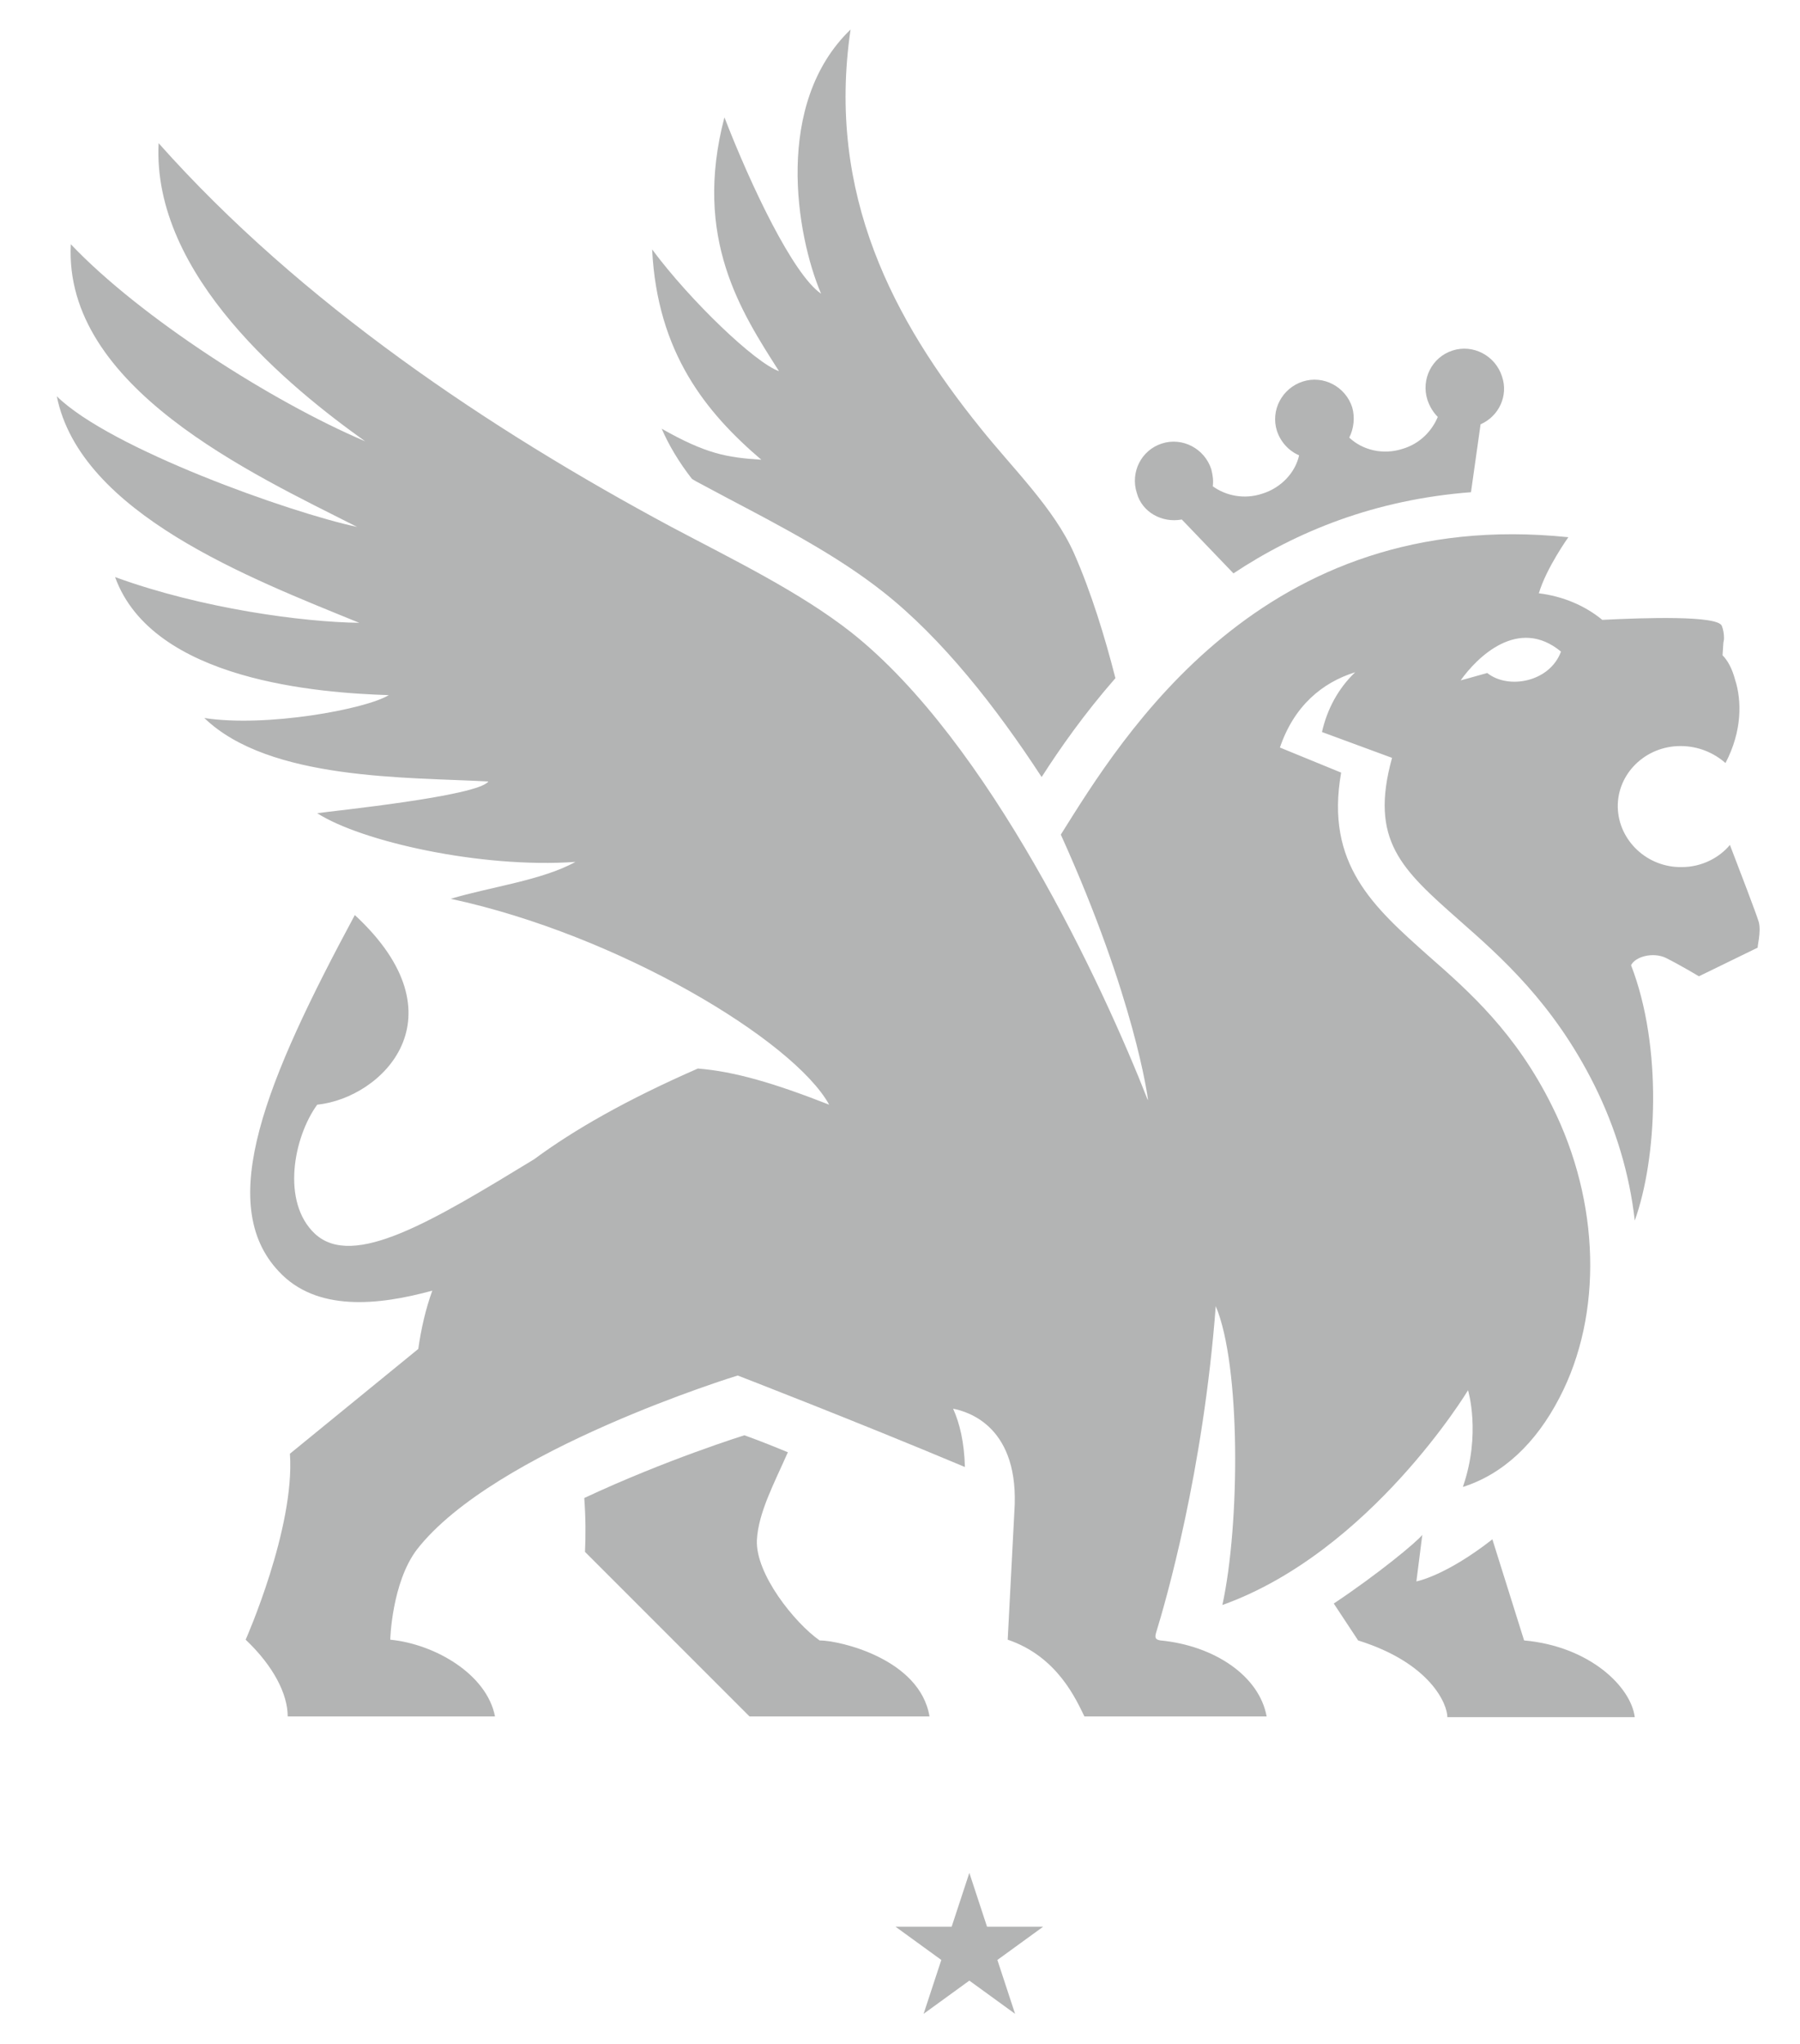 <?xml version="1.0" encoding="utf-8"?>
<!-- Generator: Adobe Illustrator 17.1.0, SVG Export Plug-In . SVG Version: 6.00 Build 0)  -->
<!DOCTYPE svg PUBLIC "-//W3C//DTD SVG 1.1//EN" "http://www.w3.org/Graphics/SVG/1.1/DTD/svg11.dtd">
<svg version="1.1" id="Layer_1" xmlns="http://www.w3.org/2000/svg" xmlns:xlink="http://www.w3.org/1999/xlink" x="0px" y="0px"
	 viewBox="0 0 244 277" enable-background="new 0 0 244 277" xml:space="preserve">
<g>
	<g>
		<path fill-rule="evenodd" clip-rule="evenodd" fill="#B3B4B4" d="M160.2,70.4l7,7.3c8.6-5.7,19.2-10,32.2-11l1.3-9.2
			c2.5-1.1,3.8-3.9,2.9-6.5c-0.9-2.8-3.9-4.4-6.7-3.5c-2.8,0.9-4.3,3.9-3.4,6.7c0.3,0.9,0.8,1.7,1.4,2.3c-0.8,1.9-2.4,3.6-4.7,4.3
			c-2.7,0.9-5.5,0.2-7.3-1.5c0.6-1.2,0.8-2.7,0.4-4.1c-0.9-2.8-3.9-4.4-6.7-3.5c-2.8,0.9-4.4,3.9-3.5,6.7c0.5,1.5,1.6,2.7,3,3.3
			c-0.5,2.3-2.4,4.4-5,5.2c-2.4,0.8-4.9,0.3-6.7-1c0.1-0.8,0-1.5-0.2-2.3c-0.9-2.8-3.9-4.4-6.7-3.5c-2.8,0.9-4.3,3.9-3.4,6.7
			C154.8,69.4,157.5,70.9,160.2,70.4z"/>
		<path fill-rule="evenodd" clip-rule="evenodd" fill="#B3B4B4" d="M206.6,222.3l-4.3-13.7c-6.4,5-10.3,5.7-10.3,5.7l0.8-6.3
			c-0.8,1-6,5.3-12,9.3l3.3,5c9.9,3.1,12.1,8.7,12.1,10.4h25.4C221.1,228.6,215.5,223.1,206.6,222.3z"/>
		<path fill-rule="evenodd" clip-rule="evenodd" fill="#B3B4B4" d="M111.1,222.3c-3.4-2.4-8.7-9-8.5-13.6c0.2-3.7,2.3-7.6,4.2-11.9
			c-3.6-1.5-5.9-2.3-5.9-2.3s-10.6,3.3-21.7,8.5c0.2,2.7,0.2,5.1,0.1,7.3l22.3,22.3h24.4C124.7,224.8,113.8,222.3,111.1,222.3z"/>
		<path fill-rule="evenodd" clip-rule="evenodd" fill="#B3B4B4" d="M103.2,62.3c-4.7-0.3-7.5-0.8-13.5-4.2c0.9,2.1,2.3,4.5,4.1,6.8
			c0.2,0.1,0.3,0.2,0.5,0.3c1.5,0.8,3,1.6,4.5,2.4c7.2,3.8,14.7,7.7,20.9,12.6c8,6.3,15.3,15.6,21.5,25.1c2.5-3.9,5.8-8.6,10-13.4
			c-1.4-5.5-3.3-11.7-5.6-16.9c-2.7-6.1-8.3-11.5-12.7-17c-11.7-14.5-20.9-31.6-17.6-54c-10.4,10-7.4,27.8-4,35.8
			c-3.8-2.6-9.5-14.6-13.1-23.9c-4.3,16.4,2.3,26.4,7.4,34.4c-3.2-1.1-12-9.5-17.2-16.5C89.1,47.8,95.7,55.9,103.2,62.3z"/>
		<path fill-rule="evenodd" clip-rule="evenodd" fill="#B3B4B4" d="M238.4,124.9c-0.3-1-2.7-7.3-3.9-10.4c-1.5,1.8-3.9,3-6.5,3
			c-4.7,0.1-8.6-3.6-8.7-8.1c-0.1-4.5,3.7-8.3,8.5-8.3c2.4,0,4.5,0.9,6.1,2.3c2.3-4.4,2.2-8.5,1.3-11.3c-0.4-1.5-1-2.6-1.7-3.3
			l0.1-1.5c0-0.3,0.1-0.5,0.1-0.8l0,0l0,0c0-0.6-0.1-1.2-0.3-1.7c-0.6-1.4-10.3-1.1-16.2-0.8c-2.3-1.9-5.3-3.2-8.6-3.6
			c1-3.4,4-7.6,4-7.6c-41.5-4.3-60.4,26.9-68.8,40.3c10.1,22.3,11.8,35.8,11.8,35.8c0,0.1,0,0.1,0,0.2
			c-6.1-15.6-21.5-48.6-40.2-63.4c-7-5.5-16.1-9.9-24.4-14.3c-24.6-13.2-50.2-30.3-69.5-52c-0.9,18,17.9,33.2,28,40.4
			C36.8,54.4,19,43,9.6,33.1c-1,19.4,24.6,31.1,38.8,38.3c-9-1.9-33.5-10.6-40.7-17.7c3.2,15.9,26.3,24.7,41,30.7
			c-7.6-0.1-21.3-1.9-33.1-6.2c5.1,14.1,27.8,15.7,37.1,16c-3.1,1.9-16.6,4.4-25,3.1c8.8,8.5,27.6,8,38.5,8.6
			c-1.4,2-21.2,4-23.2,4.3c5.9,3.8,22.1,7.5,35,6.6c-4.5,2.5-11.6,3.4-16.9,5c22.8,4.9,46.5,19.2,51.3,27.9
			c-7.4-2.9-12.8-4.5-17.8-4.9c-9.6,4.2-16.8,8.3-22.2,12.3c-13.8,8.4-24.5,14.9-29.7,10.1c-4.6-4.3-2.9-13.1,0.3-17.5
			c8.8-0.9,20-11.9,5.1-25.7c-12,22.3-19,39.1-10.3,48.3c5.1,5.5,13.5,4.6,20.8,2.6c-0.9,2.5-1.5,5.1-1.9,7.9L39.3,197
			c0.7,10.1-6,25.2-6,25.2c3.8,3.6,5.7,7.4,5.7,10.4h28.1c-1.1-5.7-8.1-9.8-14.2-10.4c0,0,0.2-7.7,3.6-12.2
			c10.5-13.5,43.5-23.6,43.5-23.6s15.8,6.1,30.8,12.4c-0.1-3.4-0.7-5.9-1.6-7.9c2.1,0.4,9.1,2.5,8.3,14l-0.9,17.3
			c6.8,2.3,9.3,8.2,10.4,10.4h24.7c-1-5.5-7.1-9.6-14.4-10.3c0,0,0,0,0,0c-0.6-0.1-0.8-0.3-0.6-1c1.3-4.2,6.4-21.8,8.1-44.3
			c3.4,8,3.3,29.5,0.9,40.5c20.1-7.2,33.3-29.1,33.3-29.1s1.8,5.9-0.7,13.1c5.4-1.7,9.9-5.9,13.1-12.1c5.9-11.3,5.5-26.5-1-39.5
			c-4.9-9.9-11.2-15.5-16.8-20.4c-7.4-6.6-14-12.4-11.8-24.8l-8.3-3.4c1.9-5.6,5.7-8.8,10.2-10.2c-2.3,2.2-3.8,5-4.5,8.1l9.5,3.5
			c-3.1,11.2,1.3,15.1,9.1,22c5.7,5,12.8,11.3,18.3,22.3c2.9,5.8,4.8,12.1,5.5,18.4c3-8.3,3.8-23.5-0.5-34.6c0.6-1.2,3-1.8,4.7-1
			c2,1,4.5,2.5,4.5,2.5l8-3.9C238.1,128.6,238.8,126.3,238.4,124.9z M201.6,91.2c-2.1,0.6-3.6,1-3.6,1c2.2-3.1,7.8-8.7,13.6-3.9h0h0
			C210.1,92.4,204.5,93.5,201.6,91.2z"/>
	</g>
	<g>
		<path fill="#B3B4B4" d="M141.4,261.1l-6.2,4.5l2.4,7.3l-6.2-4.5l-6.2,4.5l2.4-7.3l-6.2-4.5h7.6l2.4-7.3l2.4,7.3H141.4z"/>
	</g>
</g>
</svg>
